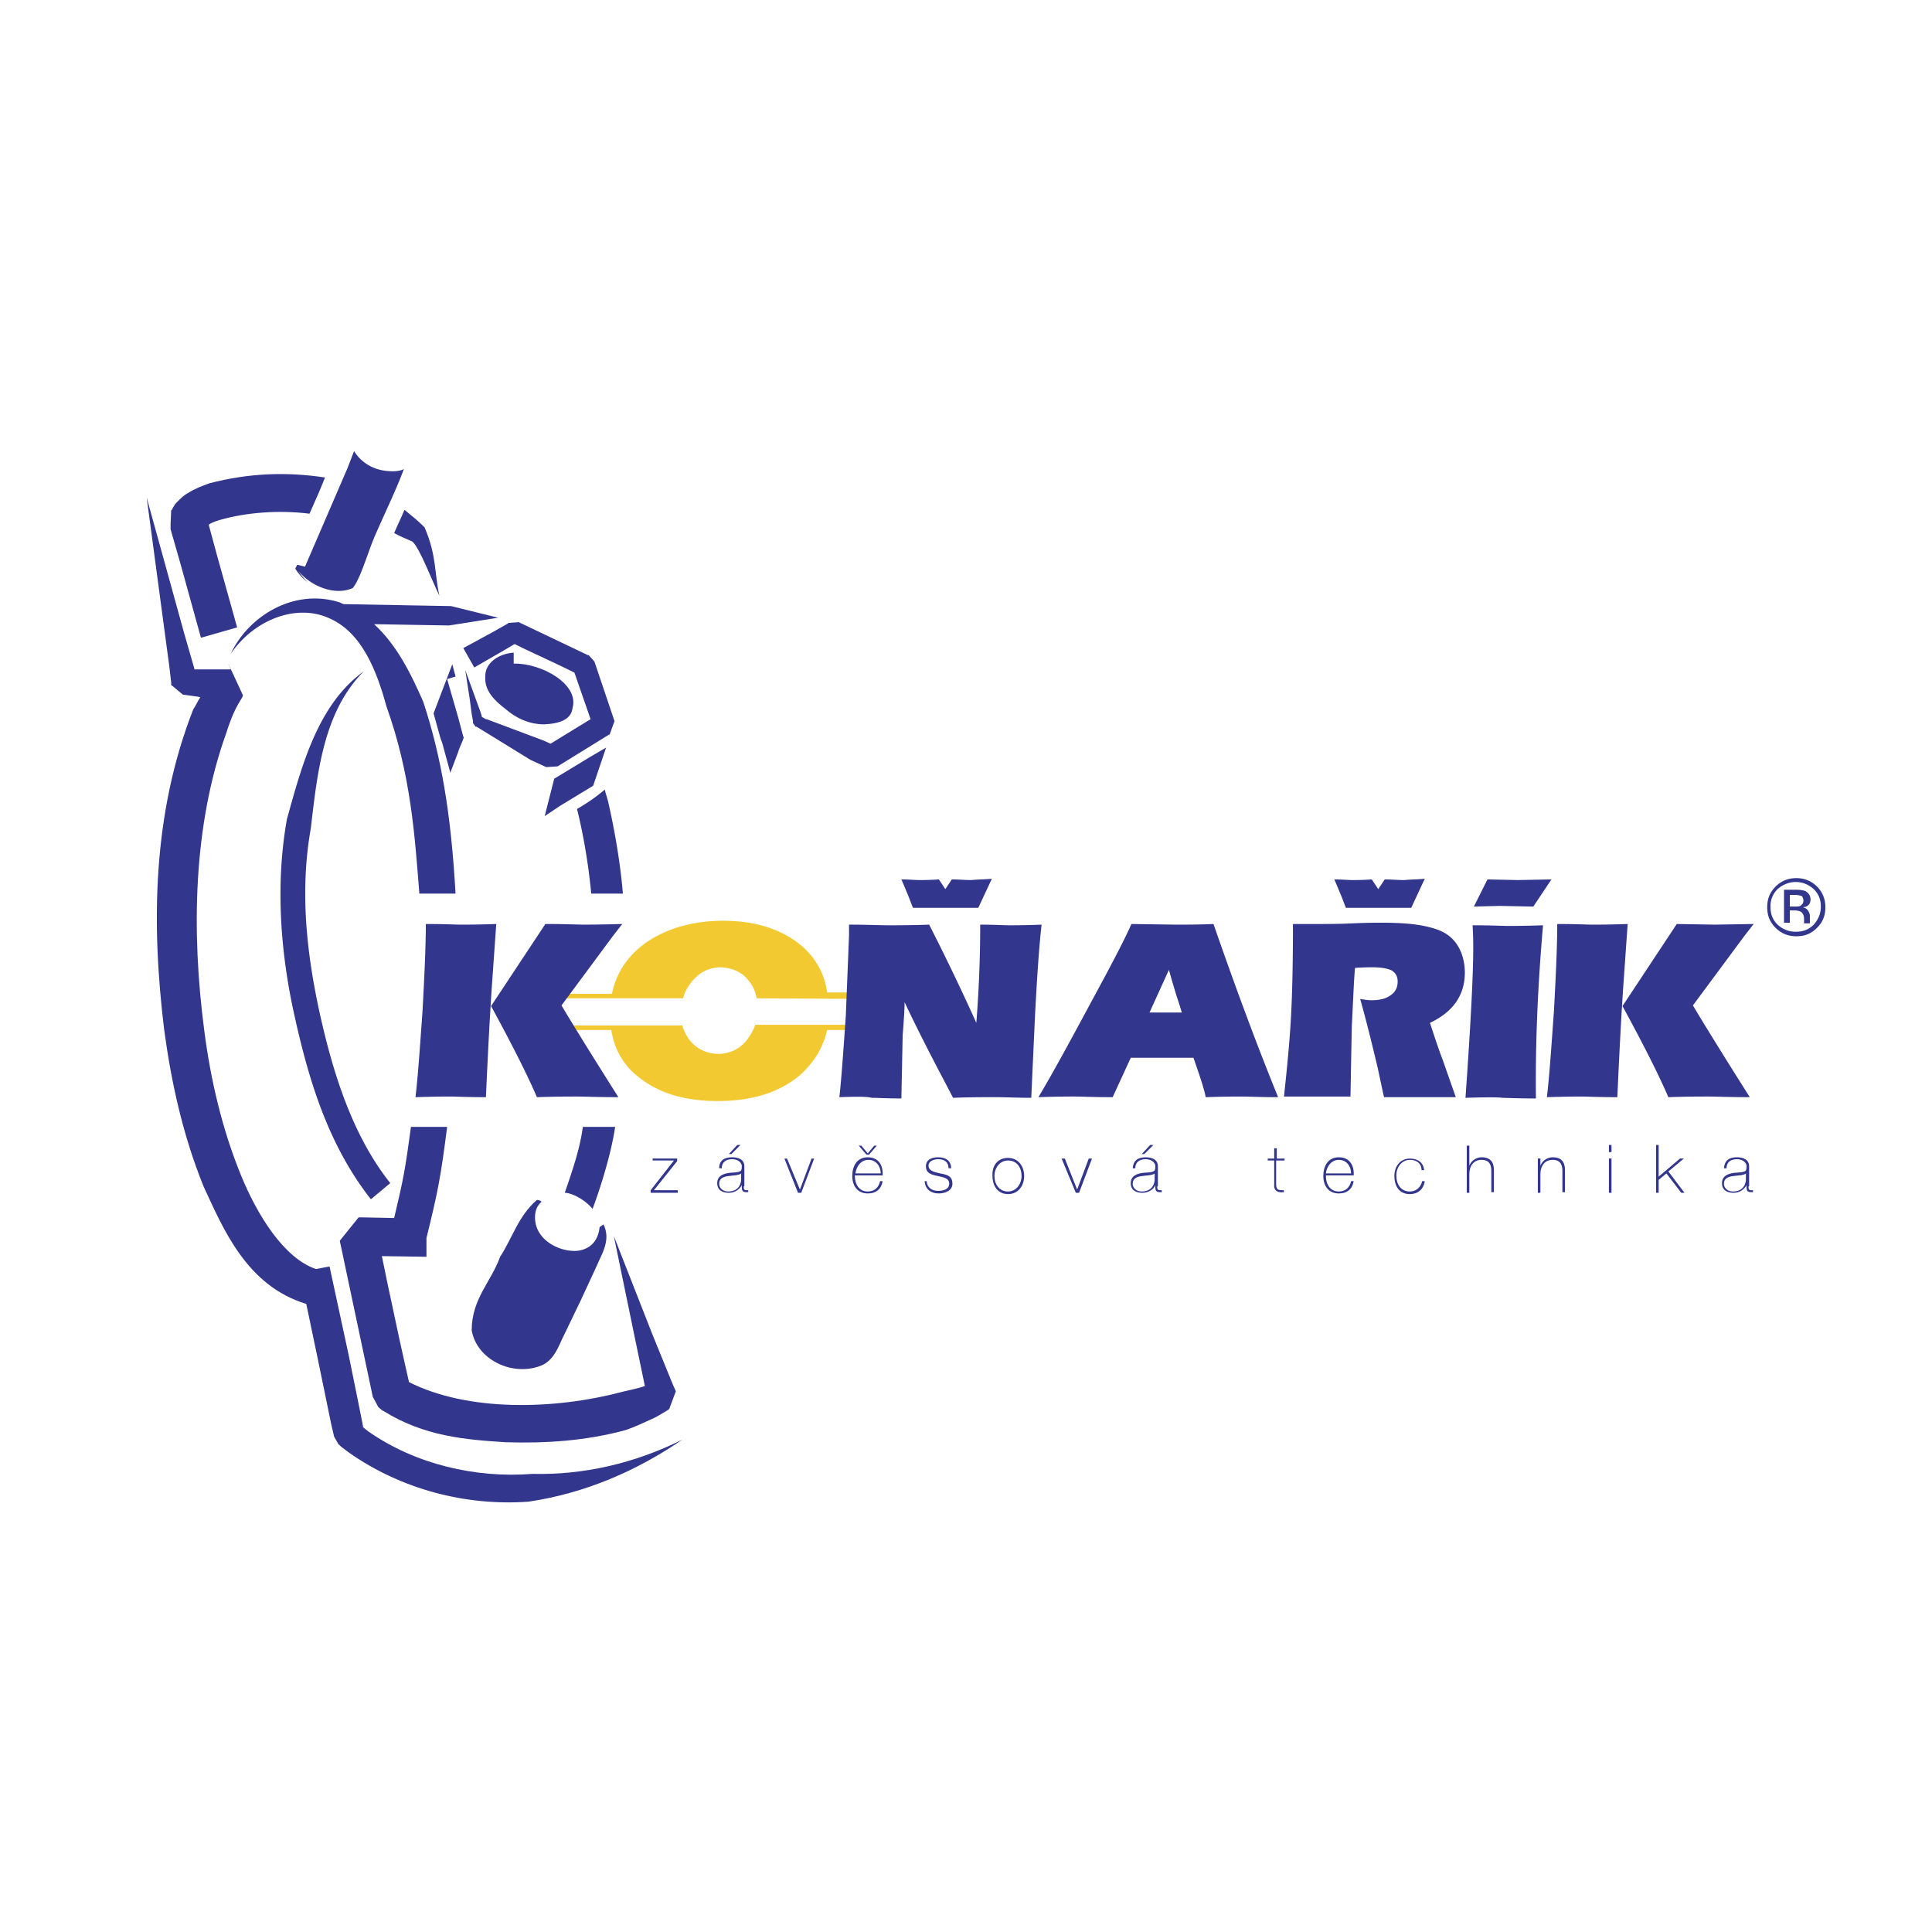<?xml version="1.0" encoding="UTF-8"?> <svg xmlns="http://www.w3.org/2000/svg" xmlns:xlink="http://www.w3.org/1999/xlink" xmlns:v="https://vecta.io/nano" width="299" height="299"><path d="M104.9 184.2v.4h-4.2v-.4l3.6-4.6H101v-.3h3.8v.4l-3.6 4.5m12.9-7h.5l-1.4 1.4h-.4l1.3-1.4m.6 4.4c-.3.3-1.2.3-1.9.4-.9.1-1.5.4-1.5 1.2 0 .6.5 1.2 1.4 1.2 1.8 0 2-1.5 2-1.8v-1m.4 2c0 .3 0 .6.4.6h.3v.3h-.3c-.6 0-.7-.3-.7-.8v-.3h0c-.3.6-1 1.2-2 1.2s-1.8-.4-1.8-1.5c0-1.2 1.1-1.5 2-1.6 1.8-.1 1.8-.2 1.8-1.1 0-.2-.3-1-1.5-1-1 0-1.6.5-1.6 1.4h-.4c0-1.2.8-1.7 2-1.7.9 0 1.9.3 1.9 1.4v3.1m8.8 1h-.5l-2.1-5.3h.4l2 4.8h0l1.8-4.8h.4m8.1-.6l-1.2-1.4h.4l1 1.2 1-1.2h.4l-1.2 1.4h-.4m2.2 2.9c0-1.1-.7-2.1-1.9-2.1s-1.9 1.1-2 2.1h3.9m-4 .4c0 1.2.6 2.4 2 2.4 1 0 1.7-.6 1.9-1.6h.4c-.2 1.2-1 1.9-2.3 1.9-1.6 0-2.4-1.2-2.4-2.7s.7-2.9 2.4-2.9 2.4 1.3 2.3 2.8h-4.3m11.1.9c.1 1 .8 1.5 1.8 1.5.7 0 1.7-.2 1.7-1.1s-.9-1-1.8-1.2-1.8-.4-1.8-1.5 1-1.4 1.9-1.4c1.1 0 2 .5 2 1.7h-.4c0-1-.7-1.4-1.6-1.4-.7 0-1.5.3-1.5 1 0 .8.9 1 1.8 1.2 1.1.2 1.9.4 1.9 1.6 0 1.1-1.2 1.5-2.1 1.5-1.2 0-2.1-.6-2.2-1.9h.3m12.6 1.6c1.3 0 2.1-1.2 2.1-2.4 0-1.3-.7-2.4-2.1-2.4-1.3 0-2.1 1.2-2.1 2.4s.7 2.4 2.1 2.4m0-5.2c1.6 0 2.5 1.3 2.5 2.8s-.9 2.8-2.5 2.8-2.4-1.3-2.4-2.8c-.1-1.6.8-2.8 2.4-2.8m11 5.4h-.5l-2.2-5.3h.5l1.9 4.8h0l1.8-4.8h.5m9-2.1h.5l-1.4 1.4h-.4l1.3-1.4m.7 4.4c-.3.3-1.2.3-1.9.4-.9.1-1.5.4-1.5 1.2 0 .6.5 1.2 1.4 1.2 1.8 0 2-1.5 2-1.8v-1m.4 2c0 .3 0 .6.4.6h.3v.3h-.3c-.6 0-.7-.3-.7-.8v-.3h0c-.2.6-1 1.2-2 1.2s-1.8-.4-1.8-1.5c0-1.2 1.1-1.5 2-1.6 1.8-.1 1.8-.2 1.8-1.1 0-.2-.3-1-1.5-1-1 0-1.6.5-1.6 1.4h-.4c.1-1.2.8-1.7 2-1.7.9 0 1.9.3 1.9 1.4v3.1m19.5-4h-1.2v3.7c0 .9.4.9 1.2.9v.3c-.8.1-1.6-.1-1.5-1.2v-3.7h-1v-.3h1v-1.6h.4v1.6h1.2v.3m10.3 2c0-1.1-.7-2.1-1.9-2.1s-1.9 1.1-2 2.1h3.9m-3.9.4c0 1.2.6 2.4 2 2.4 1 0 1.7-.6 1.9-1.6h.4c-.2 1.2-1 1.9-2.3 1.9-1.6 0-2.4-1.2-2.4-2.7s.7-2.9 2.4-2.9 2.4 1.3 2.3 2.8h-4.3m14.8-1c-.1-.9-.8-1.4-1.8-1.4-1.3 0-2.1 1.2-2.1 2.4 0 1.4.7 2.5 2.1 2.5 1 0 1.7-.7 1.9-1.6h.4c-.2 1.3-1.1 2-2.3 2-1.7 0-2.4-1.3-2.4-2.8s.9-2.7 2.4-2.7c1.2 0 2.1.6 2.2 1.8h-.4m7.4-3.9v3.2h0c.3-.8 1.1-1.3 1.9-1.3 1.9 0 1.9 1.5 1.9 2.1v3.3h-.4v-3.3c0-.6-.1-1.7-1.5-1.7-1.2 0-1.9.9-1.9 2.2v2.9h-.4v-7.3h.4m10.6 2h.4v1.1h0c.3-.8 1.1-1.3 1.9-1.3 1.9 0 1.9 1.5 1.9 2.1v3.3h-.4v-3.3c0-.6-.1-1.7-1.5-1.7-1.2 0-1.9.9-1.9 2.2v2.9h-.4v-5.3m11 0h.4v5.3h-.4v-5.3zm0-2.1h.4v1.1h-.4v-1.1zm7.3 0h.4v4.9l3.3-2.8h.6l-2.4 2 2.5 3.3h-.5l-2.3-3-1.2 1v2h-.4m13.9-3c-.3.3-1.2.3-1.9.4-.9.1-1.5.4-1.5 1.2 0 .6.5 1.2 1.4 1.2 1.8 0 2-1.5 2-1.8v-1m.4 2c0 .3 0 .6.4.6h.3v.3h-.3c-.6 0-.7-.3-.7-.8v-.3h0c-.3.6-1 1.2-2 1.2s-1.8-.4-1.8-1.5c0-1.2 1.1-1.5 2-1.6 1.8-.1 1.8-.2 1.8-1.1 0-.2-.3-1-1.5-1-1 0-1.6.5-1.6 1.4h-.4c.1-1.2.8-1.7 2-1.7.9 0 1.9.3 1.9 1.4v3.1" fill="#32368d"></path><g fill-rule="evenodd"><path d="M134.4 154.6l-17.3-.1c-.2-1.1-.6-2-1.3-2.8-1-1.3-2.5-1.9-4.2-2-1.9 0-3.4.8-4.6 2.3-.4.5-.7 1-1 1.6l-.3.9H84.1l.1-.7h10.5c.4-1.9 1.2-3.7 2.4-5.2 1.8-2.3 4.3-3.9 7.5-5 2.2-.7 4.6-1.1 7.3-1.1 4.8 0 8.7 1.2 11.7 3.5 2.3 1.8 4 4.4 4.4 7.6h6.4v1m-1 4h-16.5c-.3.8-.7 1.5-1.2 2.2a5.51 5.51 0 0 1-2 1.7 5.42 5.42 0 0 1-2.5.6c-.9 0-1.8-.2-2.6-.6a5.51 5.51 0 0 1-2-1.7c-.4-.6-.8-1.3-1-2.1H84.2l.1.7h10.3c.2 1.2.5 2.2.9 3.1.7 1.5 1.7 2.9 3.1 4 3.1 2.6 7.2 3.9 12.5 3.9 5.4 0 9.7-1.4 12.8-4.1 2.1-1.9 3.5-4.2 4.1-6.9h5.5l-.1-.8" fill="#f2c930"></path><path d="M251.1 155.7l8.4-12.7 5.9.1 6-.1-1.4 1.8-8 10.8c1 1.7 3.5 5.8 7.6 12.3l1.2 1.9c-3.2 0-5.3-.1-6.4-.1-1.2 0-3.3 0-6.2.1-1.6-3.7-4-8.4-7.1-14.1m-11.7 14.1c.4-3.4.7-7.9 1.1-13.5.3-5.6.5-10 .5-13.3 2.9 0 4.7.1 5.5.1.7 0 2.5 0 5.4-.1l-.6 8.5c-.4 5.6-.7 11.7-1 18.3-3 0-4.8-.1-5.4-.1s-2.4 0-5.5.1m-11.3-29.5l1.1-2.2 1-2 4.7.1 5.2-.1-2.8 4.2-5.2-.1-4 .1m-7.6-4.3l-2.1 4.5h-4.9-5.2c-.3-.7-.6-1.6-1-2.5-.2-.5-.5-1.2-.8-1.9 1.1 0 2.1.1 2.8.1.6 0 1.6 0 3-.1l1 1.5 1-1.5c1 0 2 .1 3 .1 1.1-.1 2.2-.1 3.2-.2m-21.8 33.8c.5-4.6.9-8.8 1.1-12.5s.3-8.5.3-14.3h3.6c1.7 0 3.5 0 5.6-.1 2.2-.1 3.7-.1 4.4-.1 2.3 0 4.1.1 5.5.3s2.6.5 3.6.9c1.4.6 2.4 1.5 3.1 2.9.5 1 .8 2.3.8 3.6 0 3.5-1.8 6.1-5.4 7.8.6 1.8 1.2 3.7 2 5.8l2 5.7h-11.1c-.2-.8-.5-2.3-1-4.6-1-4.2-1.9-7.8-2.7-10.6.6.1 1.2.2 1.7.2 1.2 0 2.2-.2 2.9-.7.8-.5 1.2-1.2 1.2-2.2 0-.8-.3-1.3-.9-1.7-.6-.3-1.6-.5-2.9-.5-.6 0-1.6 0-2.8.1-.2 2.3-.3 5.4-.5 9.1l-.2 10.8h-10.3m-20.8-13h5l-.3-1c-.8-2.4-1.3-4.2-1.7-5.6l-3 6.6m-17.2 13.1c1.7-2.8 4.4-7.7 8.1-14.6 3.1-5.7 5.2-9.7 6.3-12.2l6.9.1c1.6 0 3.5 0 5.8-.1 3.4 9.8 6.7 18.7 10 26.8-2.9 0-4.7-.1-5.5-.1-.9 0-2.8 0-5.7.1-.3-1.5-1-3.5-1.9-6.1H175l-2.8 6.1c-3.1 0-5-.1-5.8-.1a155.36 155.36 0 0 0-5.7.1m-7.2-33.8l-2.1 4.5h-4.9-5.2c-.3-.7-.6-1.6-1-2.5-.2-.5-.5-1.2-.8-1.9 1.1 0 2.1.1 2.8.1.6 0 1.6 0 3-.1l1 1.5 1-1.5c1 0 2 .1 3 .1 1.1-.1 2.1-.1 3.2-.2m-23.6 33.8c.3-2.6.6-6.8 1-12.6l.5-12.5v-1.6c2.8 0 4.8.1 6.2.1s3.4 0 6.2-.1c2.6 5.1 5 10.1 7.3 15.2.4-5.1.6-10.2.6-15.2 2.1 0 3.7.1 4.5.1.7 0 2.3 0 5-.1-.4 3.5-.7 8.1-1 13.7l-.6 13.1c-2.1 0-3.9-.1-5.6-.1-1.8 0-4 0-6.5.1l-1.2-2.3c-2.8-5.3-4.9-9.5-6.3-12.5 0 .9-.1 2.6-.3 5.1l-.2 9.8c-2.2 0-3.7-.1-4.6-.1-.7-.2-2.4-.2-5-.1M76 155.7l8.4-12.7c3.2 0 5.1.1 5.9.1.4 0 2.4 0 6-.1l-1.4 1.8-8 10.8c1 1.7 3.5 5.8 7.6 12.3l1.2 1.9c-3.2 0-5.3-.1-6.4-.1-1.2 0-3.3 0-6.2.1-1.6-3.7-4-8.4-7.1-14.1m-11.7 14.1c.4-3.4.7-7.9 1.1-13.5.3-5.6.5-10 .5-13.3 2.9 0 4.7.1 5.5.1.7 0 2.5 0 5.4-.1l-.6 8.5c-.4 5.6-.7 11.7-1 18.3-3 0-4.8-.1-5.4-.1s-2.4 0-5.5.1m162.5.1c.8-11.3 1.2-19 1.2-23.2 0-.7 0-1.9-.1-3.5 3 0 4.8.1 5.5.1.5 0 2.3 0 5.4-.1-.8 9.2-1.2 18.1-1.1 26.8-2.9 0-4.7-.1-5.2-.1-.6-.1-2.6-.1-5.7 0" fill="#32368d"></path></g><path d="M276.1 137.9v4.9h.9v-1.9h.7c.5 0 .8.1 1 .2.3.2.5.6.5 1.1v.4.2.1h.9v-.1-.3-.4-.4c0-.2-.1-.5-.3-.8s-.5-.4-.8-.5c.3 0 .6-.1.7-.2.3-.2.5-.5.5-1 0-.6-.3-1-.8-1.3-.3-.1-.7-.2-1.4-.2h-1.9m3 1.7c0 .4-.2.6-.5.8-.2.1-.5.1-.8.1h-.8v-1.8h.8c.5 0 .8.1 1.1.2.1.2.2.4.2.7m3.4 1c0-1.2-.4-2.3-1.3-3.2s-2-1.3-3.2-1.3-2.3.4-3.2 1.3-1.3 1.9-1.3 3.2.4 2.3 1.3 3.2 2 1.3 3.2 1.3c1.3 0 2.3-.4 3.2-1.3s1.3-1.9 1.3-3.2m-4.6-3.9c1.1 0 2 .4 2.8 1.1.8.8 1.1 1.7 1.1 2.7 0 1.1-.4 2-1.1 2.8-.8.8-1.7 1.1-2.8 1.1s-2-.4-2.8-1.1c-.8-.8-1.1-1.7-1.1-2.8a3.69 3.69 0 0 1 1.1-2.7c.8-.7 1.8-1.1 2.8-1.1m-189.2-33c-.1 0-.1 0 0 0m-26 110h0c-.1-.2-.1-.1 0 0m-6.4-109.6c-7.1 5.1-9.6 14.6-11.9 22.9-1.8 10.1-1 20.7 1.2 30.5 2.2 9.9 5.2 19.9 11.8 28.3l3-2.5c-5.8-7.3-8.8-16.8-10.9-26.2-2.1-9.6-3.1-19.1-1.4-28.7 1-8.4 1.9-18 8.2-24.3" fill="#32368d"></path><defs><path id="A" d="M-14.6 43.6h297.1v189.1H-14.6z"></path></defs><clipPath id="B"><use xlink:href="#A"></use></clipPath><g fill="#32368d"><path d="M82.4 228.1c-8.8.7-18.1-1.5-25.3-6.5-.3-.2-.6-.5-.9-.7l-.1-.6-.7-3.5-1.4-6.9-3-13.9-2.1.4c-5-1.7-9.1-8.4-11.6-14.5-2.9-7.1-4.7-14.7-5.7-22.5-2-15.3-1.7-31.7 3.4-45.9.5-1.6 1.1-3.2 1.9-4.6l.6-1 .1-.3c.4.9-3.5-7.6-1.9-4h-.1-.3-.7-2.7-1.8l-.1-.4-1.5-5.2-5.8-21 2.8 20.9.7 5.2.3 2.6v.3h0c.8.7-1.8-1.5 1.8 1.5h0l2.2.3.5.1c-.4.6-.7 1.3-1.1 1.9-6.3 16.1-6.5 33.1-4.5 49.5 1.1 8.2 2.9 16.4 6.1 24.3 3.1 6.7 6.7 15.4 15.9 18.2l1.8 8.6 1.4 6.8.7 3.4.4 1.7h0c-.2-.3 1.3 2.3.7 1.2h0l.1.1.1.1.2.2.4.3.8.6c8.1 5.7 18.1 8.3 27.8 7.6 8.8-1.3 16.8-4.8 23.8-9.6-7.4 3.7-15.4 5.5-23.2 5.3" clip-path="url(#B)"></path><path d="M46 87.4l-.3.6s.6 1.1 1.9 2.1a11.51 11.51 0 0 1-1.4-1.7c2.1 2.5 5.8 3.8 8.4 2.6 1.3-1.6 2.4-5.9 3.7-8.7 1.4-3.2 3.1-6.7 4.2-9.7-.6.3-1.4.4-2.5.3-2.6-.2-4.4-1.7-5.2-3.1l-1 2.6-2.2 5.1-4.4 10.2-1.2-.3m42.7 16.1c-.1 0-.1 0 0 0m-17-3.2l1.7 3 4.5-2.6 1.7-1h.1l1.2.6 4.7 2.2 2.3 1.1 1 .5h0l1.7 4.9.8 2.3h0l-6.2 3.8-1.1-.5-8.8-3.3c-.1.1-.5-.3-.7-.3l-.2-.7-.8-2.2-1.6-4.4.7 4.5.3 2.3.2 1.1v.3c.7 1 .3.4.6.6l.5.3 7.8 4.8 2.4 1.1h.1 0c-1.5.1 2-.1 1.7-.1h0l8.1-5h0c-.7 1.8.9-2.5.7-2h0l-3.1-9.2h0c.2.2-1.7-1.9-.9-1H91l-10.7-5.1h0c-.7 0 1.6-.1-1.6.1l-.1.1-2.3 1.3-4.6 2.5zm21.9 21.9c-1.2 1-2.4 1.9-4.3 3 .5 2 1.6 6.8 2.2 13.1h4.9c-.5-6-1.7-11.7-2.3-14.3-.1-.4-.4-1.3-.5-1.8m-1.9 64.9c.7-1.8 2.8-7.9 3.5-12.7h-5c-.4 3-1.3 5.9-2.8 10.2 1.1 0 3.2 1.1 4.3 2.5"></path><path d="M63.8 83.8c1.1.9 2.9 5.7 4.2 8.4-.8-3.6-.4-6.2-2.3-10.6-1-1-2-1.8-3.1-2.7-.5 1.2-1.1 2.4-1.6 3.6.9.5 1.9.9 2.8 1.3m-37.4-1.9l1.6 5.6 3.1 11.2 5.6-1.6L33.6 86l-1.3-4.8c.4-.3 1-.5 1.6-.7 4.2-1.2 9.2-1.6 14-1l1.5-3.4.9-2.2c-5.9-.9-11.8-.7-17.9.9-1.1.4-2.2.8-3.3 1.5-.6.3-1.1.8-1.7 1.4-.2.2-.3.3-.4.5-.1.1-.1.2-.2.3l-.1.2s0 .1-.1.2l-.1.1c-.1.9.1-1.8-.1 2h0v.9m67.4 33.8l-2.4 1.4-5.6 3.4v-.1l-1.5 5.9 2.4-1.6 5.1-3.1 2-5.9M70 102.8l-2.9 7.6 1 3.6c.1.4.3.8.4 1.2l1.2 4.4.1-.3 1.1-2.9c.2-.8 1.1-2.4.8-2.4l-.8-3-1.7-5.9 1.3-.4-.5-1.9m8.2 6.9c1.7 1.5 3.8 2.4 6 2.4 2.5-.1 4.2-.8 4.4-2.5 1.1-3.7-4.8-7-9.1-6.9V101c-2.5.2-4.5 1.7-4.4 3.8-.1 2.1 1.4 3.6 3.1 4.9m5.4 76.1h0c-.2 0-.3-.1-.5-.1-2.9 2.5-3.8 5.9-5.7 8.8-1.4 3.9-4.4 6.5-4.4 11.4.8 4.5 6.1 7 10.3 5.6 2.5-.7 3.2-3.4 4-4.9l2.6-5.4 2.5-5.4c.7-1.7 2.2-3.9 1-6.3l-.6.4c-.3 3-2.5 3.7-3.9 3.7-2.6 0-6.1-1.8-6.1-5.2 0-1 .3-1.8 1-2.4l-.2-.2M52.5 93.2c-7.1-2.2-14.1 2.2-16.8 8 3.5-5.2 10.1-7.9 15.3-5.5 5 2.2 7.3 8.1 8.8 13.6 3.8 10.6 4.4 20.1 5.1 29h5.6c-.7-12.4-2.2-21.2-5-29.7-1.8-4.1-4-8.7-7.6-12l11.6.2 7.6-1.2-7.3-1.8-16.5-.3c-.3 0-.5-.2-.8-.3"></path><path d="M62.7 213.5c-.1-.1-.1-.2 0 0h0m35.5-6.7l1.6 7.7h0c-1.1.4-2.3.6-3.5.9-10.5 2.8-23.9 3.1-33-1.5l-.5-2.2-1-4.5-1.9-8.9-.8-3.9 6.9.1v-2.9c1.8-7.3 2.2-9.4 3.2-17.2h-5.6c-.9 6.6-1.1 7.8-2.6 14.1l-5.1-.1h-.3-.1 0 0l-2.9 3.6v.1l5.1 24.1h0c-.7-1.3 1 1.8.8 1.5l.1.1.1.1c.3.2.4.4.7.5 6.3 3.9 12.6 4.4 18.8 4.8 6.2.2 12.5-.2 18.7-1.9 1.4-.5 2.7-1.1 4-1.7.7-.3 1.3-.7 2-1.1l.5-.3.1-.1.1-.1h0c.4-1.2-1 2.7 1-2.7h0 0l-.1-.2-.4-.9-3.1-7.6-6-15.3 3.2 15.5z"></path></g></svg> 